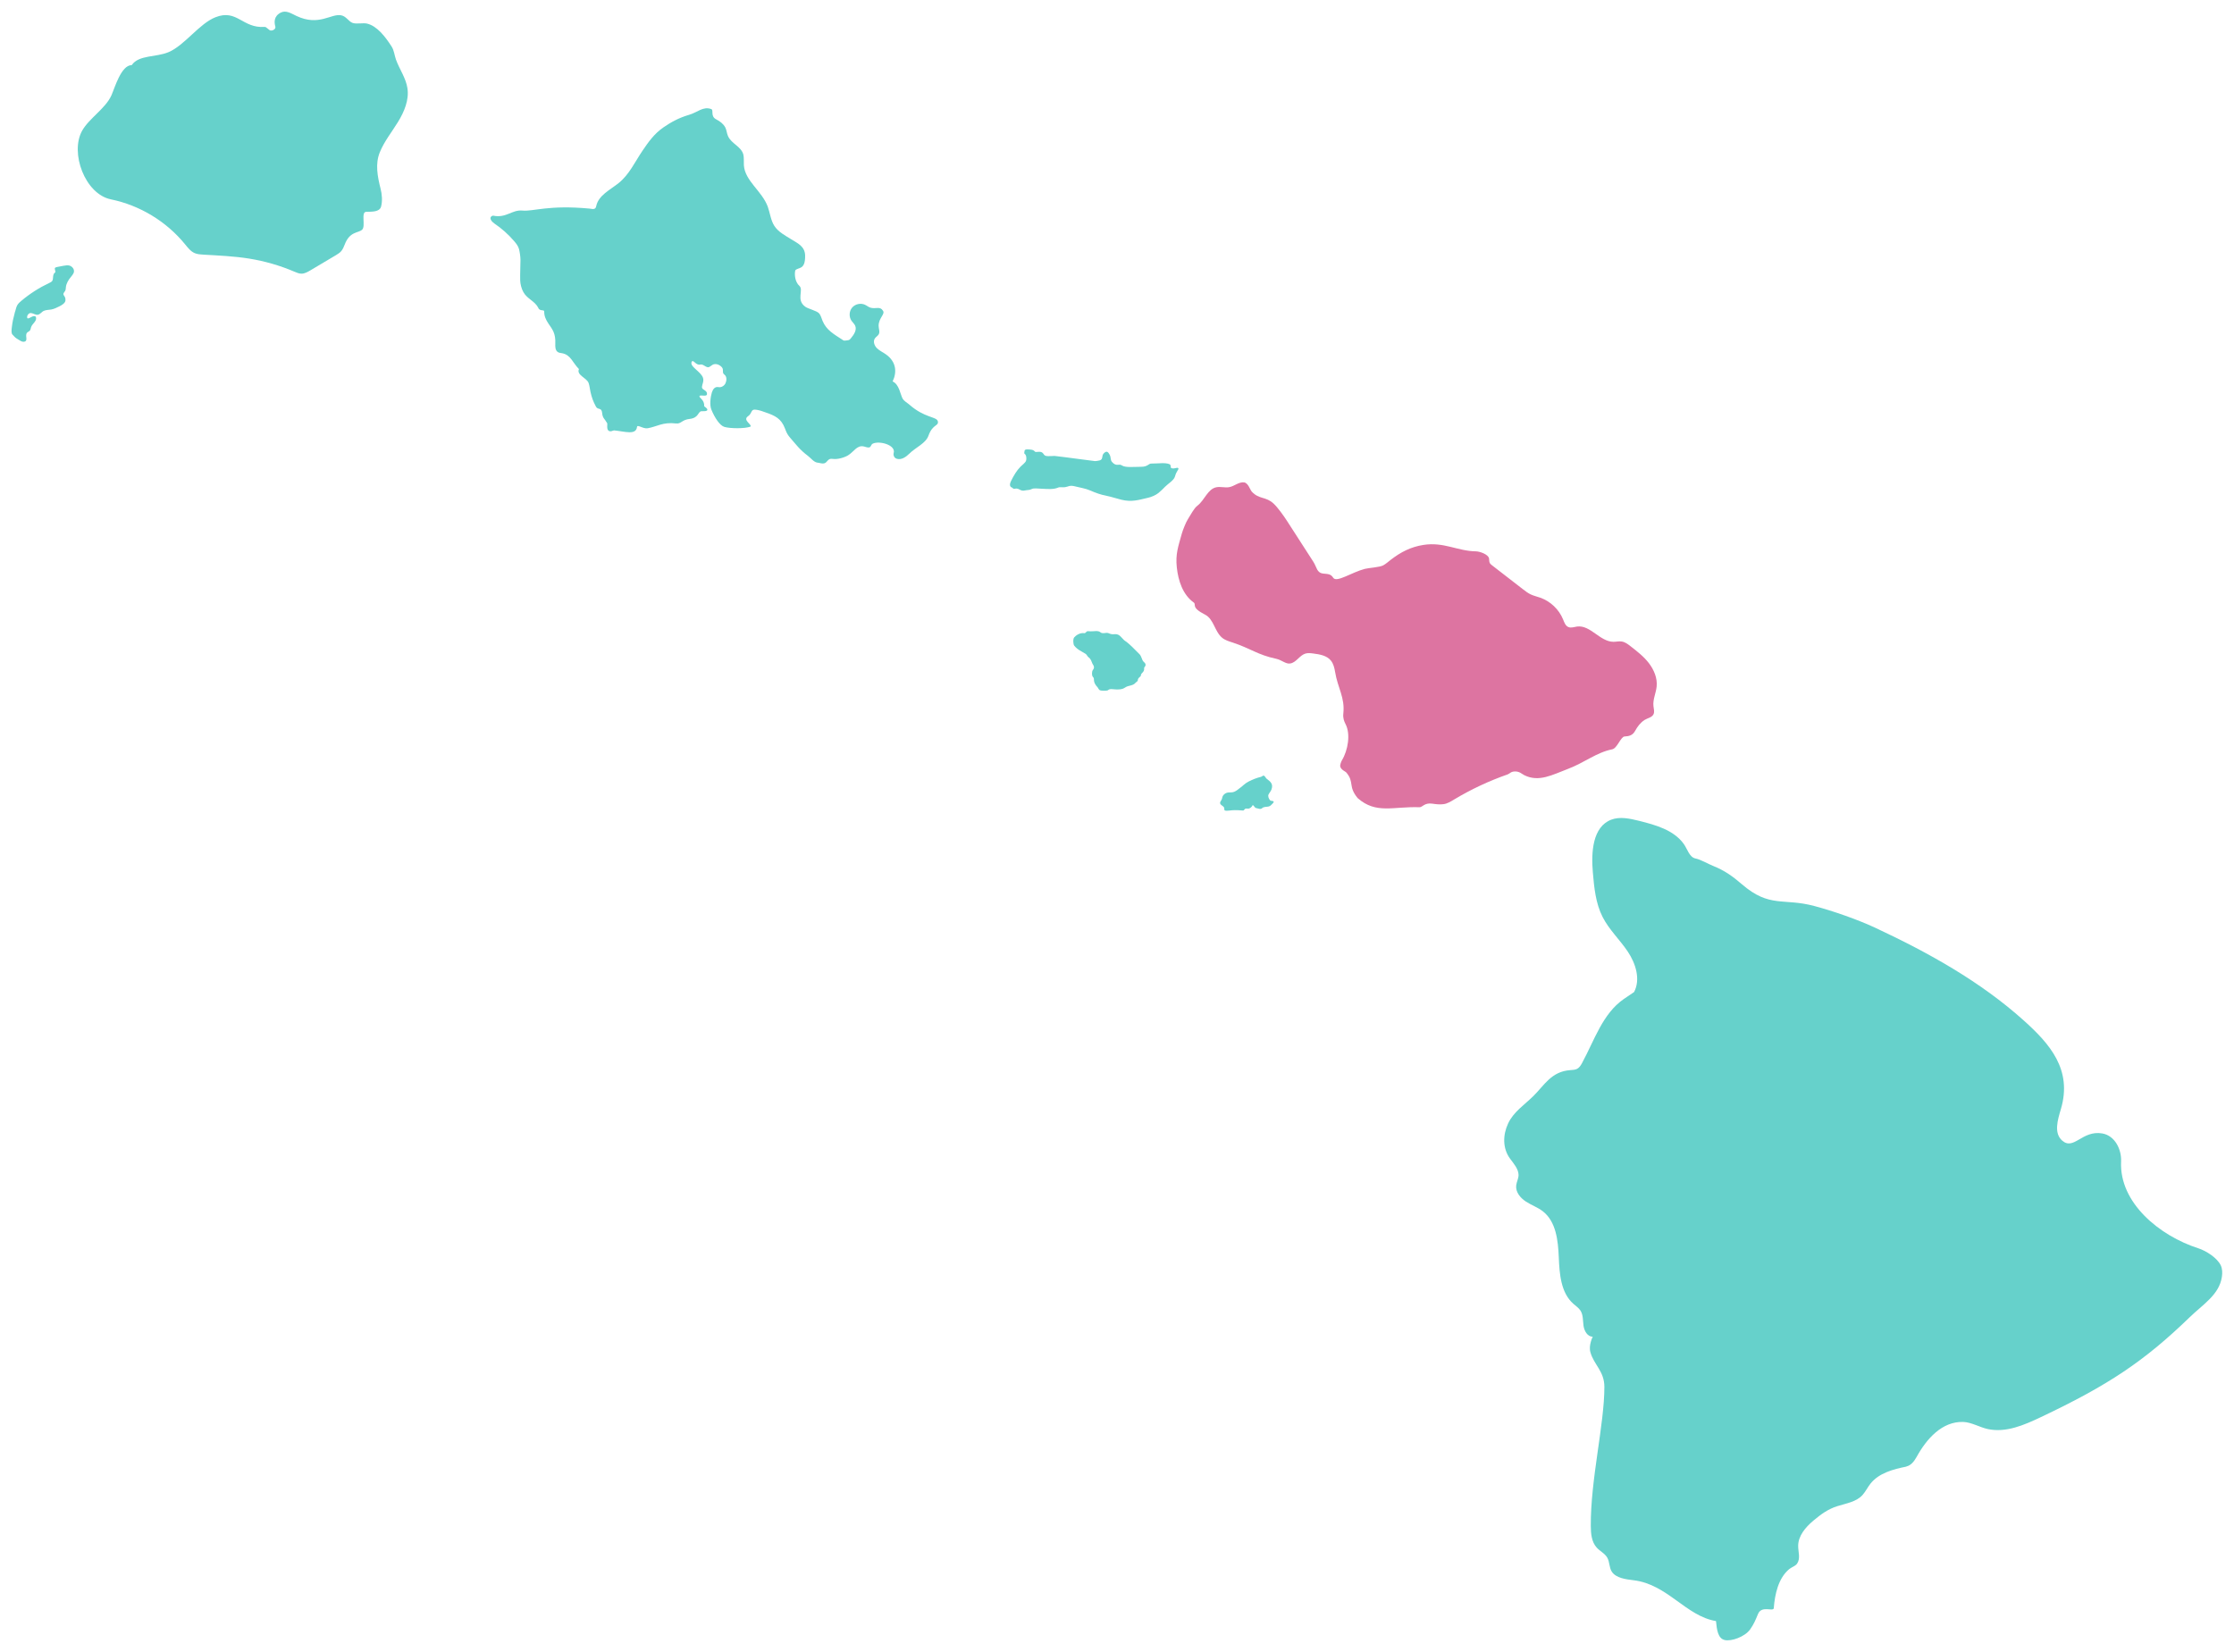 <?xml version="1.0" encoding="UTF-8"?><svg id="Layer_1" xmlns="http://www.w3.org/2000/svg" viewBox="0 0 480 355"><path d="m349.05,158.27c1.07-.06,1.76-.28,2.28-1.22s1.11-1.73,2-2.32c.65-.42,1.57-.52,1.93-1.21.28-.54.07-1.19,0-1.8-.15-1.42.55-2.78.69-4.2.18-1.79-.57-3.57-1.66-5s-2.53-2.54-3.95-3.65c-.57-.44-1.16-.89-1.87-1.01-.61-.1-1.22.07-1.83.06-2.88-.03-4.93-3.65-7.78-3.28-.63.08-1.28.36-1.87.11-.64-.26-.89-1.01-1.15-1.65-.88-2.15-2.71-3.89-4.9-4.66-.68-.24-1.4-.4-2.06-.71-.59-.28-1.12-.69-1.64-1.09-2.22-1.72-4.43-3.43-6.65-5.15-.2-.15-.41-.32-.51-.55-.14-.3-.08-.65-.15-.97-.19-.84-1.95-1.47-2.81-1.49-3.97-.05-6.88-2.07-11.28-1.38-2.69.42-4.85,1.52-7.01,3.19-.53.41-1.03.86-1.61,1.19-.75.43-3.14.55-3.98.77-2.82.74-6.08,3.02-6.78,1.91-.53-.85-1.16-.8-2.12-.9-1.45-.16-1.37-1.33-2.16-2.55-1.9-2.94-3.79-5.89-5.69-8.83-.64-1-1.98-2.87-2.85-3.67-1.69-1.56-3.09-.86-4.66-2.54-.4-.43-.79-1.91-1.69-2.01-1.13-.13-2.08.84-3.2,1.03-.89.15-1.81-.15-2.7.01-1.91.35-2.55,2.78-4.1,3.96-.8.62-1.41,1.92-2.08,2.95-.4.62-1.07,2.31-1.27,3.02-.78,2.81-1.4,4.41-1.09,7.31.31,2.86,1.29,5.86,3.63,7.53.64.46-.68,1.03,2.44,2.61,1.88.95,2.05,3.63,3.67,4.97.66.55,1.51.78,2.33,1.05,3.74,1.24,5.39,2.65,9.25,3.46,1.27.27,2.06,1.17,3.04,1.02,1.3-.19,2.01-1.75,3.27-2.13.54-.16,1.12-.09,1.68-.02,1.4.18,2.95.44,3.82,1.55.53.68.74,1.55.88,2.4.55,3.44,2.15,5.51,1.77,8.95-.11.95.16,1.67.48,2.28,1.11,2.12.53,5.62-.79,7.79-.16.26-.43,1.02-.36,1.31.2.76,1.12,1.06,1.31,1.29,1.8,2.17.32,2.92,2.44,5.51,3.97,3.5,7.68,1.75,13.29,1.96.62.02,1.06-1.01,2.72-.77.81.12,1.63.22,2.44.11.83-.11,1.56-.57,2.27-1,3.64-2.19,7.51-4,11.52-5.4.44-.15.64-.63,1.6-.63s1.43.53,1.96.8c3.14,1.57,6.06-.09,9.34-1.33,3.63-1.37,6.12-3.54,9.56-4.23,1.06-.21,1.83-2.71,2.65-2.76Z" style="fill:#dd74a1;"/><path d="m409.64,315.16c-2.86.57-5.92,1.38-7.74,3.66-.61.77-1.04,1.68-1.69,2.42-1.31,1.5-3.55,1.83-5.45,2.43-2.02.64-3.53,1.76-5.15,3.12-1.72,1.45-3.23,3.26-3.25,5.38-.01,1.38.54,2.7-.23,3.84-.36.53-1.19.77-1.69,1.18-2.34,1.93-3.11,5.43-3.33,8.45-.23.72-2.62-.68-3.39,1.22-.5,1.23-.92,2.22-1.69,3.3-1.14,1.59-4.05,2.62-5.48,2.27s-1.67-2.17-1.85-4.07c-6.45-1.06-10.43-7.91-17.7-8.77-1.66-.2-3.82-.46-4.71-1.88-.55-.88-.43-2.04-.93-2.94-.52-.94-1.59-1.42-2.3-2.21-1.1-1.22-1.25-3-1.26-4.64-.06-10.02,2.92-21.8,2.92-29.88,0-3.38-2.26-4.75-3.01-7.47-.42-1.51.51-3.32.51-3.32-1.11.03-1.82-1.22-1.98-2.33s-.05-2.31-.64-3.25c-.39-.62-1.03-1.02-1.57-1.51-2.68-2.39-2.96-6.42-3.11-10.01s-.59-7.65-3.43-9.85c-1.11-.86-2.48-1.33-3.65-2.1-1.18-.77-2.22-2.03-2.07-3.44.08-.78.52-1.5.51-2.28-.02-1.28-1.06-2.45-1.82-3.48-1.63-2.21-1.58-5.1-.42-7.58s3.48-3.97,5.43-5.89c2.36-2.32,3.84-5.29,7.98-5.57.48-.03.98-.05,1.41-.27.5-.26.81-.78,1.08-1.28,2.64-4.87,4.4-10.58,8.96-13.73,1.13-.78,2.2-1.49,2.2-1.49,1.43-2.72.36-6.13-1.35-8.69s-4.03-4.71-5.42-7.46c-1.49-2.94-1.81-6.31-2.09-9.59-.38-4.29-.06-9.77,3.95-11.3,1.89-.72,4-.24,5.96.24,3.57.89,7.45,1.97,9.61,4.95.8,1.1,1.21,2.89,2.55,3.15,1.1.21,2.58,1.12,3.81,1.61,2.48.99,4.2,2.25,6.19,3.96,5.91,5.09,8.85,2.87,15.48,4.63,4.05,1.07,9.37,2.93,13.16,4.7,11.5,5.38,22.6,11.57,31.9,19.93,5.54,4.98,10.48,10.53,7.95,19.04-.69,2.31-1.54,5.12.26,6.73,2.51,2.24,4.29-2.26,8.62-1.52,2.79.48,4.18,3.51,4.06,6.04-.41,8.86,8.24,15.97,16.63,18.66,1.67.54,4.05,2.07,4.79,3.66.35.75.36,1.63.24,2.45-.55,3.85-4.12,5.97-6.91,8.68-9.75,9.45-17.47,14.6-31.97,21.47-3.61,1.71-7.47,3.4-11.38,2.58-1.75-.37-3.55-1.48-5.33-1.54-4.52-.13-7.84,3.58-10.02,7.55-.5.9-1.22,1.83-2.19,2.02Z" style="fill:#66d1cb;"/><path d="m265.17,170.16c.7-.32.67-.43,1.13-.74.76-.51,1.06-1.01,2.03-1.5.83-.42,1.71-.77,2.61-.98.17-.04.39-.29.57-.26.29.05.44.54.69.71.79.58,1.42,1.1.98,2.29-.14.38-.44.69-.62,1.05s.04.88.3,1.21c.18.24.56.12.71.24.24.18-.02.36-.22.59s-.45.46-.75.54c-.49.13-1.04-.01-1.47.4-.29.27-.78.03-1.16-.04-.5-.09-.39-.49-.83-.66-.09.36-.59.76-.95.77-.22,0-.45-.07-.65.03-.12.06-.19.25-.3.32-.15.09-.37.03-.54.02-1.17-.08-1.69-.07-2.61.04-.24.03-.89.11-1-.11-.08-.15,0-.38-.08-.53-.24-.46-.82-.49-.86-1-.01-.19.18-.47.32-.69.09-.15.11-.33.15-.5.15-.6.74-1.03,1.35-1.06.4-.02.88,0,1.21-.15Z" style="fill:#66d1cb;"/><path d="m220.45,99c.16-.4.09-1.27-.33-1.5-.1-.05,0-.52.02-.63.05-.3.41-.3.71-.29.51.02,1.18.02,1.49.45.21.28,1.14-.18,1.65.27.27.23.33.55.67.65.54.16,1.71,0,2.03.04,3.24.37,5.71.76,8.5,1.09.27.03.86-.08,1.08-.14.84-.24.33-1,.93-1.56.51-.47.82-.43,1.23.36.31.6.11,1.07.49,1.52.93,1.1,1.5.32,2.1.74.76.54,2.56.31,4.19.31,1.4,0,1.56-.69,2.14-.69,1.63,0,2.91-.25,3.88.11.53.2.11.78.51.89.68.19,1.25-.29,1.43,0s-.38.51-.71,1.76c-.23.86-1.51,1.57-2.12,2.21-.43.45-.98.98-1.46,1.37-.55.45-1.53.86-2.22,1.01-2.05.47-3.46.96-5.71.42-.87-.21-2.26-.66-3.14-.83-1.29-.24-2.37-.64-3.57-1.16-.97-.43-2.16-.6-3.19-.87-1.26-.33-1.44.05-2.21.16-.57.08-1.11-.08-1.49.09-1.01.45-2.38.29-3.48.25-.83-.03-1.78-.18-2.21.07s-1.01.19-1.4.29c-1.09.27-1.25-.58-2.19-.37-.47.1-.45-.2-.64-.25-.56-.16-.48-.84-.22-1.36.65-1.3,1.2-2.23,2-3.06.49-.51,1.06-.85,1.26-1.36Z" style="fill:#66d1cb;"/><path d="m115.69,66.2c-.81-1.57-2.37-1.89-3.23-3.42-.4-.7-.67-1.71-.69-2.52-.04-1.67.06-2.74.06-4.41,0-.69-.16-1.71-.31-2.31-.17-.64-.59-1.19-1.02-1.69-1.26-1.47-2.71-2.77-4.32-3.85-.53-.36-1.11-1.12-.6-1.5.11-.09.26-.17.4-.15,2.86.56,3.97-1.32,6.3-1.1s5.61-1.26,14.44-.42c.44.04,1.21.34,1.37-.48.46-2.37,3-3.53,4.88-5.05,2.23-1.8,3.46-4.53,5.07-6.9,1.28-1.88,2.51-3.65,4.51-5.03,1.63-1.12,3.32-2.06,5.49-2.69,1.84-.53,3.03-1.89,4.78-1.24.6.21-.26,1.53,1.07,2.21.78.4,1.53.95,1.94,1.72.3.57.32,1.26.58,1.85.74,1.7,2.83,2.21,3.31,4,.15.56.08,1.71.11,2.29.23,3.38,3.92,5.56,5.14,8.92.49,1.36.62,2.88,1.4,4.1.85,1.32,2.32,2.07,3.65,2.9s2.93,1.5,2.97,3.47c.06,3.19-1.43,2.45-2.11,3.19-.23.86-.05,2.52.86,3.32,1.03.92-.8,3.04,1.32,4.53.55.39,2.37.85,2.85,1.32.45.44.58,1.1.82,1.68.85,2.04,2.4,2.84,4.51,4.22.15.1.89-.04,1.07-.07.21-.04.37-.21.5-.38.65-.78,1.35-1.8.93-2.73-.18-.39-.52-.68-.77-1.03-.59-.83-.54-2.06.11-2.84s1.85-1.05,2.77-.62c.41.19.76.5,1.19.63,1.14.33,2.02-.38,2.66.63.57.75-.92,1.55-.92,3.26,0,.63.33,1.3.02,1.84-.2.34-.59.54-.82.87-.44.64-.12,1.56.44,2.11s1.29.86,1.93,1.32c2.27,1.61,2.38,3.87,1.44,5.82,1.4.6,1.67,2.8,2.12,3.64.33.61,1,.92,1.52,1.38,3.2,2.81,5.72,2.52,6.06,3.49.29,1.15-1.09.57-2,3.15-.59,1.66-2.69,2.46-4.11,3.86-.71.7-1.67,1.38-2.64,1.11-.24-.06-.46-.2-.59-.41-.14-.24-.22-.54-.14-.8.55-1.76-3.06-2.74-4.49-2.05-.4.19-.35.75-.78.81-.42.07-.82-.16-1.24-.23-1.41-.25-2.07,1.2-3.3,1.94-.75.45-2.23.92-3.32.75s-1.04.79-1.83.97c-.45.1-.99-.13-1.45-.17-.7-.07-1.43-1.01-1.99-1.43-1.83-1.38-2.55-2.44-3.83-3.9-.92-1.03-.97-1.83-1.46-2.75-.94-1.78-2.43-2.23-4.61-2.98-.51-.18-1.22-.33-1.63-.32-.74.03-.51.84-1.35,1.41-1.26.86.92,1.78.52,2.24-1.2.46-4.36.43-5.61.06-.99-.3-2.08-1.97-2.8-3.73-.4-.97-.18-2.75.11-3.67.24-.74.67-1.3,1.43-1.15.57.11,1.2-.23,1.49-.81.22-.45.4-1.42-.23-1.88-.6-.43-.05-1.01-.53-1.57s-1.31-.89-1.97-.56c-.28.14-.5.38-.79.51-.59.26-1.23-.72-1.89-.54-.92.25-1.49-1.15-1.81-.64-.64,1.03,1.94,2.1,2.4,3.5.23.69-.18,1.4-.23,1.94-.06.69,1.09.64,1.09,1.5,0,.75-1.38.11-1.6.46s1.09.8.98,2.12c-.02.19.74.46.69.86s-1.15.25-1.32.29c-.74.17-.54,1.45-2.52,1.66-1.6.17-1.82,1.1-2.86.97-2.92-.34-4.08.67-6.12,1.03-.97.17-2.22-.88-2.29-.29-.22,1.83-2.57.98-4.92.75-.22-.02-.74.4-1.2.06s-.2-1.45-.29-1.6c-.59-1.05-.97-1.03-1.09-2.24s-.92-.57-1.32-1.32c-.6-1.12-.92-1.98-1.19-3.23-.14-.62-.18-1.26-.39-1.85-.41-1.14-2.65-1.68-2.08-3-1.37-1.38-1.74-3.05-3.61-3.4-.33-.06-.67-.08-.95-.27-.53-.37-.55-1.14-.52-1.79.09-2.28-.62-3.04-1.48-4.32-.53-.79-.93-1.63-.9-2.58.01-.49-.9-.01-1.27-.74Z" style="fill:#66d1cb;"/><path d="m28.32,13.97c1.53-2.21,5.18-1.61,7.93-2.78,3.4-1.45,6.59-6.12,10.03-7.48,4.69-1.85,5.76,2.42,10.6,2.07.37-.03.91.75,1.28.78.51.05,1.14-.36,1-.85-.25-.89-.36-2.21,1.14-2.99,1.15-.6,2.24.16,3.41.71,4.84,2.28,7.4-.57,9.6-.14,1.06.2,1.59,1.3,2.41,1.62s2.29-.04,3.14.16c2.13.5,3.91,2.78,5.29,4.94.53.83.6,1.87.93,2.8.75,2.08,2.13,3.95,2.46,6.14.39,2.52-.68,5.05-2.01,7.23s-2.97,4.19-3.93,6.56c-1.01,2.5-.49,5.18.17,7.8.31,1.21.43,2.64.11,3.85s-2.04,1.09-3.21,1.13-.06,3.07-.85,3.83-2.67.32-3.75,3.19c-.19.49-.4.99-.73,1.4-.31.38-.75.64-1.17.9-1.82,1.08-3.65,2.17-5.47,3.25-.6.35-1.23.72-1.93.72-.53,0-1.03-.23-1.52-.43-3.09-1.32-6.34-2.26-9.66-2.8-3.28-.53-6.6-.67-9.92-.86-.63-.04-1.27-.08-1.85-.33-.87-.38-1.48-1.18-2.08-1.92-4-4.9-9.72-8.36-15.91-9.63-5.58-1.14-8.83-10.01-6.19-14.74,1.5-2.68,5.01-4.76,6.29-7.59.71-1.57,2.08-6.52,4.37-6.52Z" style="fill:#66d1cb;"/><path d="m3.26,66.94c.11-.4.25-1.02.46-1.37.21-.36.53-.64.84-.9,1.83-1.55,3.87-2.85,6.04-3.87.24-.11.49-.23.63-.45.12-.19.14-.42.16-.65.03-.4.04-.88.45-1.14.23-.15-.27-.85.04-1.05.13-.08.28-.11.43-.14.5-.09.8-.16,1.3-.25.34-.06.9-.15,1.23-.07.74.17,1.29.94.97,1.64-.11.24-.38.6-.56.81-.53.63-.99,1.37-1.09,2.19-.03.28-.02.57-.16.82-.09.17-.25.31-.33.49-.23.53.49.59.39,1.59-.06.56-.79.99-1.29,1.24-.56.28-1.13.56-1.74.68-.54.1-1.11.07-1.61.29-.46.2-.8.77-1.3.84-.47.07-.99-.33-1.47-.37s-.91.55-.81,1.01.91-.3,1.42-.34c.1,0,.21-.02.3.03.13.06.19.21.2.36.07.76-.82,1.24-1.07,1.95-.09.26-.1.55-.27.76-.16.19-.41.26-.58.43-.56.57.24,1.66-.51,1.93-.59.22-1.22-.37-1.77-.67-.29-.16-.63-.58-.87-.82-.24-.23-.25-.74-.15-1.56.15-1.26.28-1.79.7-3.41Z" style="fill:#66d1cb;"/><path d="m230.81,136.97c.33-.41,1.23-1.04,2.11-.91.44.07.4-.46.88-.42,1.28.12,2.07-.25,2.65.24.4.34.99.11,1.37.12.56.01.64.39,1.71.28.54-.05.99.18,1.34.6.19.22.44.48.65.68.16.15.34.24.54.39.76.58,1.68,1.53,2.79,2.65.39.39.54,1.27.79,1.52.12.12.43.4.47.56.13.58-.31.6-.28.91.09.92-.7.98-.7,1.56,0,.31-.64.43-.66,1.03,0,.25-.36.38-.52.58-.55.65-1.53.51-2.15.95-.18.13-.37.22-.57.3-.25.1-.53.12-.81.14-1.21.08-1.86-.29-2.36.17-.18.16-1.44.14-1.72.02-.26-.11-.39-.51-.48-.6-1.26-1.33-.54-1.82-1.01-2.25-.28-.26-.23-.86-.18-1.16.07-.44.45-.52.37-1.04-.05-.32-.26-.53-.31-.65-.24-.56-.31-1-.84-1.39-.28-.21-.35-.56-.65-.75-.79-.49-1.77-.89-2.44-1.77-.21-.27-.3-1.39,0-1.76Z" style="fill:#66d1cb;"/></svg>